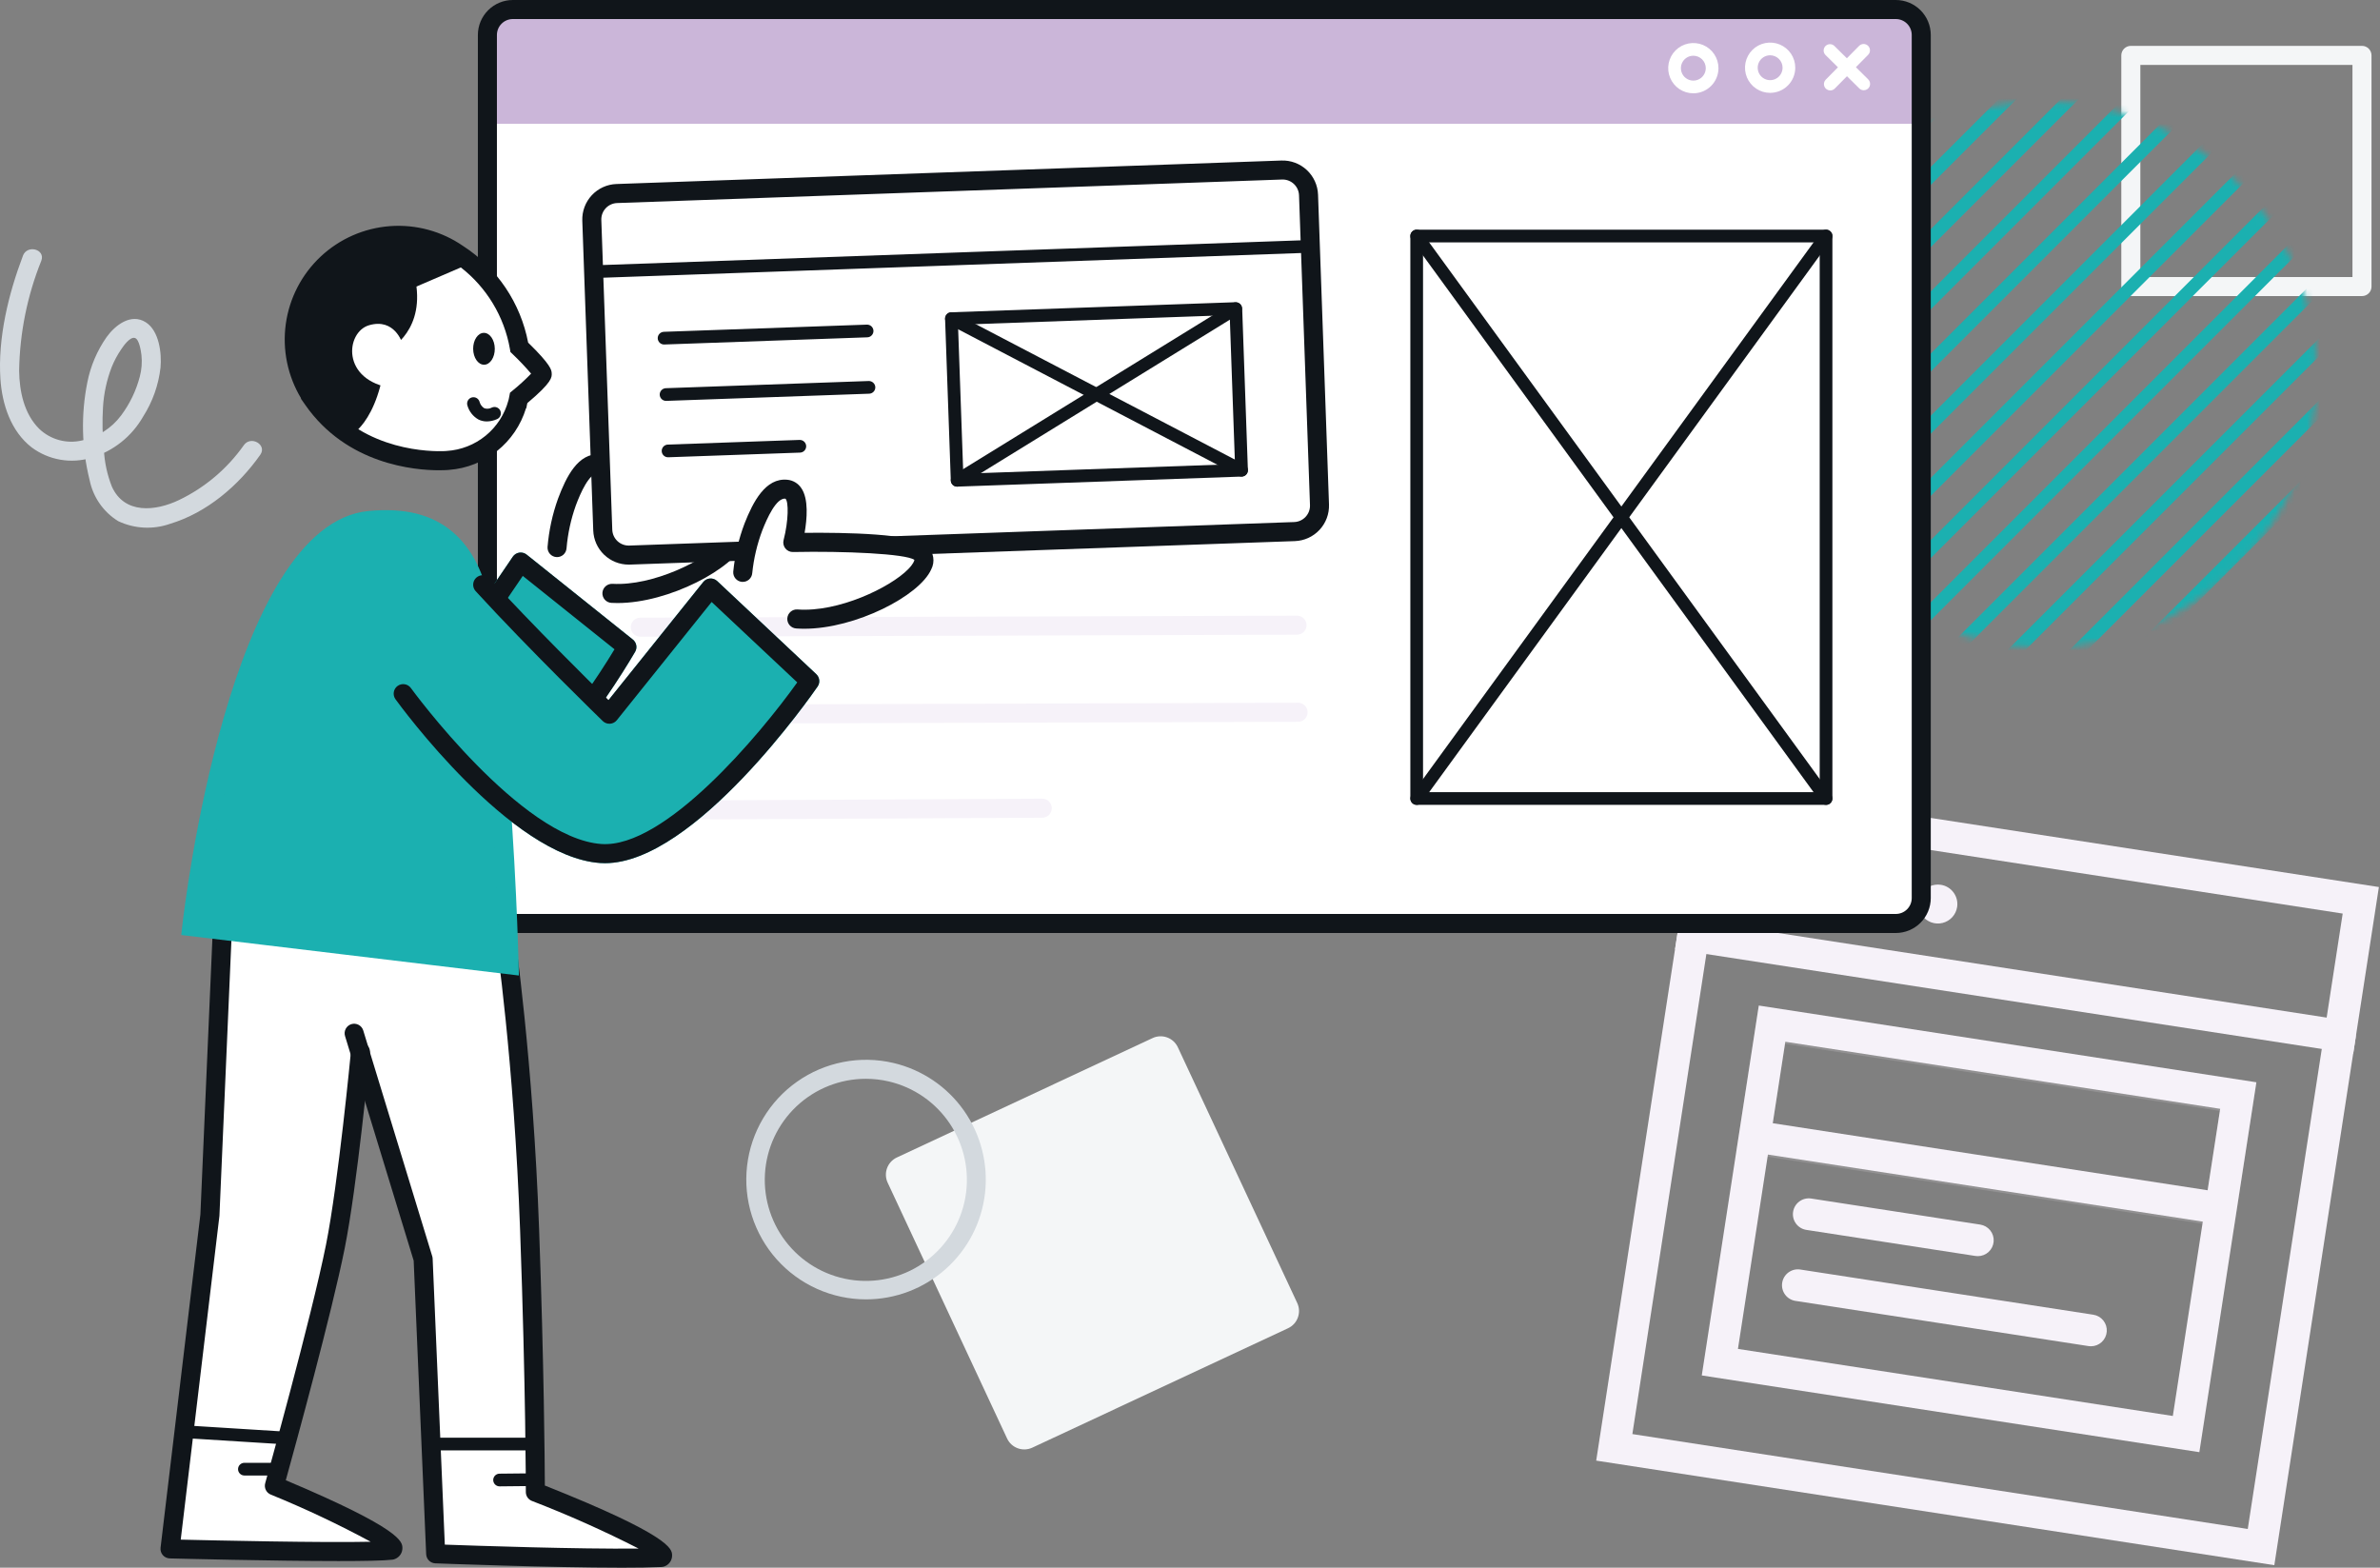 <?xml version="1.0" encoding="UTF-8"?><svg width="375" height="247" viewBox="0 0 375 247" fill="none" xmlns="http://www.w3.org/2000/svg">
<rect x="0" y="0" width="375" height="247" fill="#808080" stroke="none"/>
<path d="M372.162 46.65H335.739C335.341 46.65 334.96 46.492 334.679 46.211C334.397 45.929 334.239 45.548 334.239 45.15V8.727C334.239 8.329 334.397 7.948 334.679 7.666C334.96 7.385 335.341 7.227 335.739 7.227H372.162C372.56 7.227 372.942 7.385 373.223 7.666C373.504 7.948 373.662 8.329 373.662 8.727V45.15C373.662 45.548 373.504 45.929 373.223 46.211C372.942 46.492 372.56 46.65 372.162 46.65ZM337.239 43.65H370.662V10.227H337.239V43.65Z" fill="#F4F6F7"/>
<mask id="mask0" mask-type="alpha" maskUnits="userSpaceOnUse" x="279" y="16" width="87" height="86">
<circle cx="322" cy="59" r="43" fill="#C4C4C4"/>
</mask>
<g mask="url(#mask0)">
<path d="M161.811 102.543C161.614 102.543 161.42 102.484 161.256 102.374C161.091 102.265 160.963 102.108 160.888 101.926C160.812 101.743 160.792 101.542 160.831 101.348C160.869 101.154 160.964 100.976 161.104 100.836L303.177 -41.238C303.365 -41.425 303.619 -41.531 303.884 -41.531C304.149 -41.531 304.404 -41.425 304.591 -41.238C304.779 -41.05 304.884 -40.796 304.884 -40.531C304.884 -40.266 304.779 -40.011 304.591 -39.824L162.518 102.25C162.331 102.438 162.077 102.543 161.811 102.543Z" fill="#1BB0B0"/>
<path d="M161.811 92.745C161.614 92.745 161.42 92.686 161.256 92.576C161.091 92.466 160.963 92.31 160.888 92.128C160.812 91.945 160.792 91.744 160.831 91.55C160.869 91.356 160.964 91.178 161.104 91.038L293.379 -41.238C293.567 -41.425 293.821 -41.531 294.086 -41.531C294.352 -41.531 294.606 -41.425 294.793 -41.238C294.981 -41.05 295.086 -40.796 295.086 -40.531C295.086 -40.266 294.981 -40.011 294.793 -39.824L162.518 92.452C162.331 92.64 162.077 92.745 161.811 92.745Z" fill="#1BB0B0"/>
<path d="M161.811 82.947C161.614 82.947 161.42 82.888 161.256 82.778C161.091 82.668 160.963 82.512 160.888 82.33C160.812 82.147 160.792 81.946 160.831 81.752C160.869 81.558 160.964 81.38 161.104 81.24L283.581 -41.238C283.769 -41.425 284.023 -41.531 284.288 -41.531C284.553 -41.531 284.808 -41.425 284.995 -41.238C285.183 -41.05 285.288 -40.796 285.288 -40.531C285.288 -40.266 285.183 -40.011 284.995 -39.824L162.518 82.654C162.331 82.842 162.077 82.947 161.811 82.947Z" fill="#1BB0B0"/>
<path d="M161.811 141.735C161.614 141.735 161.42 141.676 161.256 141.566C161.091 141.457 160.963 141.3 160.888 141.118C160.812 140.935 160.792 140.734 160.831 140.54C160.869 140.346 160.964 140.168 161.104 140.028L342.37 -41.238C342.558 -41.425 342.812 -41.531 343.077 -41.531C343.342 -41.531 343.597 -41.425 343.784 -41.238C343.972 -41.05 344.077 -40.796 344.077 -40.531C344.077 -40.266 343.972 -40.011 343.784 -39.824L162.518 141.442C162.331 141.63 162.077 141.735 161.811 141.735Z" fill="#1BB0B0"/>
<path d="M161.811 131.938C161.613 131.938 161.42 131.88 161.255 131.77C161.091 131.66 160.962 131.503 160.887 131.32C160.811 131.138 160.791 130.936 160.83 130.742C160.869 130.548 160.964 130.37 161.104 130.23L332.572 -41.238C332.76 -41.425 333.014 -41.531 333.279 -41.531C333.545 -41.531 333.799 -41.425 333.986 -41.238C334.174 -41.05 334.279 -40.796 334.279 -40.531C334.279 -40.266 334.174 -40.011 333.986 -39.824L162.518 131.645C162.331 131.833 162.077 131.938 161.811 131.938Z" fill="#1BB0B0"/>
<path d="M161.811 122.139C161.614 122.139 161.42 122.08 161.256 121.97C161.091 121.861 160.963 121.704 160.888 121.522C160.812 121.339 160.792 121.138 160.831 120.944C160.869 120.75 160.964 120.572 161.104 120.432L322.774 -41.238C322.962 -41.425 323.216 -41.531 323.481 -41.531C323.746 -41.531 324.001 -41.425 324.188 -41.238C324.376 -41.05 324.481 -40.796 324.481 -40.531C324.481 -40.266 324.376 -40.011 324.188 -39.824L162.518 121.846C162.331 122.034 162.077 122.139 161.811 122.139Z" fill="#1BB0B0"/>
<path d="M161.811 171.13C161.614 171.13 161.42 171.071 161.256 170.961C161.091 170.852 160.963 170.695 160.888 170.513C160.812 170.33 160.792 170.129 160.831 169.935C160.869 169.741 160.964 169.563 161.104 169.423L371.765 -41.238C371.953 -41.425 372.207 -41.531 372.472 -41.531C372.738 -41.531 372.992 -41.425 373.179 -41.238C373.367 -41.05 373.472 -40.796 373.472 -40.531C373.472 -40.266 373.367 -40.011 373.179 -39.824L162.518 170.837C162.331 171.025 162.077 171.13 161.811 171.13Z" fill="#1BB0B0"/>
<path d="M161.811 161.332C161.614 161.332 161.42 161.273 161.256 161.163C161.091 161.054 160.963 160.897 160.888 160.715C160.812 160.532 160.792 160.331 160.831 160.137C160.869 159.943 160.964 159.765 161.104 159.625L361.967 -41.238C362.155 -41.425 362.409 -41.531 362.674 -41.531C362.94 -41.531 363.194 -41.425 363.381 -41.238C363.569 -41.05 363.674 -40.796 363.674 -40.531C363.674 -40.266 363.569 -40.011 363.381 -39.824L162.518 161.039C162.331 161.227 162.077 161.332 161.811 161.332Z" fill="#1BB0B0"/>
<path d="M161.811 112.341C161.614 112.341 161.42 112.282 161.256 112.172C161.091 112.063 160.963 111.906 160.888 111.724C160.812 111.541 160.792 111.34 160.831 111.146C160.869 110.952 160.964 110.774 161.104 110.634L312.976 -41.238C313.164 -41.425 313.418 -41.531 313.683 -41.531C313.948 -41.531 314.203 -41.425 314.39 -41.238C314.578 -41.05 314.683 -40.796 314.683 -40.531C314.683 -40.266 314.578 -40.011 314.39 -39.824L162.518 112.048C162.331 112.236 162.077 112.341 161.811 112.341Z" fill="#1BB0B0"/>
<path d="M161.811 210.323C161.614 210.323 161.42 210.264 161.256 210.154C161.091 210.045 160.963 209.888 160.888 209.706C160.812 209.523 160.792 209.322 160.831 209.128C160.869 208.934 160.964 208.756 161.104 208.616L410.957 -41.238C411.145 -41.425 411.399 -41.531 411.664 -41.531C411.93 -41.531 412.184 -41.425 412.371 -41.238C412.559 -41.05 412.664 -40.796 412.664 -40.531C412.664 -40.266 412.559 -40.011 412.371 -39.824L162.518 210.03C162.331 210.218 162.077 210.323 161.811 210.323Z" fill="#1BB0B0"/>
<path d="M161.811 200.525C161.614 200.525 161.42 200.466 161.256 200.356C161.091 200.247 160.963 200.09 160.888 199.908C160.812 199.725 160.792 199.524 160.831 199.33C160.869 199.136 160.964 198.958 161.104 198.818L401.159 -41.238C401.347 -41.425 401.601 -41.531 401.866 -41.531C402.131 -41.531 402.386 -41.425 402.573 -41.238C402.761 -41.05 402.866 -40.796 402.866 -40.531C402.866 -40.266 402.761 -40.011 402.573 -39.824L162.518 200.232C162.331 200.42 162.077 200.525 161.811 200.525Z" fill="#1BB0B0"/>
<path d="M161.811 190.727C161.614 190.727 161.42 190.668 161.256 190.558C161.091 190.449 160.963 190.292 160.888 190.11C160.812 189.927 160.792 189.726 160.831 189.532C160.869 189.338 160.964 189.16 161.104 189.02L391.362 -41.238C391.55 -41.425 391.804 -41.531 392.069 -41.531C392.334 -41.531 392.589 -41.425 392.776 -41.238C392.964 -41.05 393.069 -40.796 393.069 -40.531C393.069 -40.266 392.964 -40.011 392.776 -39.824L162.518 190.434C162.331 190.622 162.077 190.727 161.811 190.727Z" fill="#1BB0B0"/>
<path d="M161.811 239.718C161.614 239.718 161.42 239.659 161.256 239.549C161.091 239.44 160.963 239.283 160.888 239.101C160.812 238.918 160.792 238.717 160.831 238.523C160.869 238.329 160.964 238.151 161.104 238.011L440.352 -41.238C440.54 -41.425 440.794 -41.531 441.059 -41.531C441.324 -41.531 441.579 -41.425 441.766 -41.238C441.954 -41.05 442.059 -40.796 442.059 -40.531C442.059 -40.266 441.954 -40.011 441.766 -39.824L162.518 239.425C162.331 239.613 162.077 239.718 161.811 239.718Z" fill="#1BB0B0"/>
<path d="M161.811 229.919C161.614 229.919 161.42 229.86 161.256 229.75C161.091 229.641 160.963 229.484 160.888 229.302C160.812 229.119 160.792 228.918 160.831 228.724C160.869 228.53 160.964 228.352 161.104 228.212L430.554 -41.238C430.742 -41.425 430.996 -41.531 431.261 -41.531C431.526 -41.531 431.781 -41.425 431.968 -41.238C432.156 -41.05 432.261 -40.796 432.261 -40.531C432.261 -40.266 432.156 -40.011 431.968 -39.824L162.518 229.626C162.331 229.814 162.077 229.919 161.811 229.919Z" fill="#1BB0B0"/>
<path d="M161.811 180.928C161.614 180.928 161.42 180.869 161.256 180.759C161.091 180.65 160.963 180.493 160.888 180.311C160.812 180.128 160.792 179.927 160.831 179.733C160.869 179.539 160.964 179.361 161.104 179.221L381.563 -41.238C381.751 -41.425 382.005 -41.531 382.27 -41.531C382.535 -41.531 382.79 -41.425 382.977 -41.238C383.165 -41.05 383.27 -40.796 383.27 -40.531C383.27 -40.266 383.165 -40.011 382.977 -39.824L162.518 180.635C162.331 180.823 162.077 180.928 161.811 180.928Z" fill="#1BB0B0"/>
<path d="M161.811 220.121C161.614 220.121 161.42 220.062 161.256 219.952C161.091 219.843 160.963 219.686 160.888 219.504C160.812 219.321 160.792 219.12 160.831 218.926C160.869 218.732 160.964 218.554 161.104 218.414L420.756 -41.238C420.944 -41.425 421.198 -41.531 421.463 -41.531C421.728 -41.531 421.983 -41.425 422.17 -41.238C422.358 -41.05 422.463 -40.796 422.463 -40.531C422.463 -40.266 422.358 -40.011 422.17 -39.824L162.518 219.828C162.331 220.016 162.077 220.121 161.811 220.121Z" fill="#1BB0B0"/>
<path d="M161.811 151.534C161.614 151.534 161.42 151.475 161.256 151.365C161.091 151.256 160.963 151.099 160.888 150.917C160.812 150.734 160.792 150.533 160.831 150.339C160.869 150.145 160.964 149.967 161.104 149.827L352.168 -41.238C352.356 -41.425 352.61 -41.531 352.875 -41.531C353.14 -41.531 353.395 -41.425 353.582 -41.238C353.77 -41.05 353.875 -40.796 353.875 -40.531C353.875 -40.266 353.77 -40.011 353.582 -39.824L162.518 151.241C162.331 151.429 162.077 151.534 161.811 151.534Z" fill="#1BB0B0"/>
<path d="M308.783 239.718C308.586 239.718 308.392 239.659 308.228 239.549C308.064 239.44 307.935 239.283 307.86 239.101C307.784 238.918 307.764 238.717 307.803 238.523C307.841 238.329 307.937 238.151 308.076 238.011L450.151 95.937C450.34 95.755 450.593 95.654 450.855 95.656C451.117 95.659 451.368 95.764 451.553 95.949C451.739 96.135 451.844 96.385 451.846 96.648C451.848 96.91 451.748 97.162 451.565 97.351L309.49 239.425C309.303 239.613 309.049 239.718 308.783 239.718Z" fill="#1BB0B0"/>
<path d="M269.591 239.718C269.394 239.718 269.2 239.659 269.036 239.549C268.871 239.44 268.743 239.283 268.668 239.101C268.592 238.918 268.572 238.717 268.611 238.523C268.649 238.329 268.745 238.151 268.884 238.011L450.151 56.744C450.34 56.562 450.592 56.461 450.855 56.463C451.117 56.466 451.368 56.571 451.553 56.756C451.739 56.942 451.844 57.192 451.846 57.455C451.848 57.717 451.748 57.969 451.565 58.158L270.298 239.425C270.111 239.613 269.857 239.718 269.591 239.718Z" fill="#1BB0B0"/>
<path d="M279.389 239.718C279.192 239.718 278.998 239.659 278.834 239.549C278.67 239.44 278.541 239.283 278.466 239.101C278.39 238.918 278.37 238.717 278.409 238.523C278.447 238.329 278.543 238.151 278.682 238.011L450.151 66.542C450.34 66.36 450.593 66.259 450.855 66.261C451.117 66.264 451.368 66.369 451.553 66.554C451.739 66.74 451.844 66.99 451.846 67.253C451.848 67.515 451.748 67.767 451.565 67.956L280.096 239.425C279.909 239.613 279.655 239.718 279.389 239.718Z" fill="#1BB0B0"/>
<path d="M289.187 239.718C288.99 239.718 288.796 239.659 288.632 239.549C288.467 239.44 288.339 239.283 288.264 239.101C288.188 238.918 288.168 238.717 288.207 238.523C288.245 238.329 288.34 238.151 288.48 238.011L450.151 76.34C450.34 76.158 450.592 76.057 450.855 76.059C451.117 76.062 451.368 76.167 451.553 76.352C451.739 76.538 451.844 76.788 451.846 77.051C451.848 77.313 451.748 77.565 451.565 77.754L289.894 239.425C289.707 239.613 289.452 239.718 289.187 239.718Z" fill="#1BB0B0"/>
<path d="M240.197 239.718C240 239.718 239.806 239.66 239.642 239.55C239.477 239.44 239.349 239.284 239.273 239.101C239.197 238.918 239.177 238.717 239.216 238.523C239.254 238.329 239.349 238.151 239.489 238.011L450.151 27.35C450.34 27.168 450.593 27.067 450.855 27.069C451.117 27.072 451.368 27.177 451.553 27.362C451.739 27.548 451.844 27.798 451.846 28.061C451.848 28.323 451.748 28.575 451.565 28.764L240.904 239.425C240.717 239.613 240.463 239.718 240.197 239.718Z" fill="#1BB0B0"/>
<path d="M249.994 239.718C249.797 239.718 249.603 239.659 249.439 239.549C249.275 239.44 249.146 239.283 249.071 239.101C248.995 238.918 248.975 238.717 249.014 238.523C249.052 238.329 249.148 238.151 249.287 238.011L450.151 37.147C450.339 36.959 450.594 36.854 450.859 36.854C451.124 36.854 451.378 36.96 451.566 37.148C451.753 37.335 451.859 37.59 451.859 37.855C451.859 38.12 451.753 38.374 451.565 38.562L250.701 239.425C250.514 239.613 250.26 239.718 249.994 239.718Z" fill="#1BB0B0"/>
<path d="M298.986 239.718C298.788 239.718 298.595 239.659 298.431 239.549C298.266 239.44 298.138 239.283 298.063 239.101C297.987 238.918 297.967 238.717 298.006 238.523C298.044 238.329 298.14 238.151 298.279 238.011L450.151 86.139C450.34 85.957 450.592 85.856 450.855 85.858C451.117 85.861 451.368 85.966 451.553 86.151C451.739 86.337 451.844 86.587 451.846 86.85C451.848 87.112 451.748 87.364 451.565 87.553L299.693 239.425C299.506 239.613 299.251 239.718 298.986 239.718Z" fill="#1BB0B0"/>
<path d="M201.003 239.718C200.805 239.718 200.612 239.659 200.448 239.549C200.283 239.44 200.155 239.283 200.08 239.101C200.004 238.918 199.984 238.717 200.023 238.523C200.061 238.329 200.156 238.151 200.296 238.011L450.151 -11.843C450.339 -12.03 450.593 -12.136 450.858 -12.136C451.123 -12.136 451.378 -12.03 451.565 -11.843C451.753 -11.655 451.858 -11.401 451.858 -11.136C451.858 -10.871 451.753 -10.617 451.565 -10.429L201.71 239.425C201.523 239.613 201.268 239.718 201.003 239.718Z" fill="#1BB0B0"/>
<path d="M210.802 239.718C210.605 239.718 210.411 239.659 210.247 239.549C210.082 239.44 209.954 239.283 209.879 239.101C209.803 238.918 209.783 238.717 209.822 238.523C209.86 238.329 209.955 238.151 210.095 238.011L450.151 -2.045C450.339 -2.232 450.593 -2.338 450.858 -2.338C451.123 -2.338 451.378 -2.232 451.565 -2.045C451.753 -1.857 451.858 -1.603 451.858 -1.338C451.858 -1.073 451.753 -0.819 451.565 -0.631L211.509 239.425C211.322 239.613 211.067 239.718 210.802 239.718Z" fill="#1BB0B0"/>
<path d="M220.6 239.718C220.403 239.718 220.209 239.659 220.045 239.549C219.881 239.44 219.752 239.283 219.677 239.101C219.601 238.918 219.581 238.717 219.62 238.523C219.658 238.329 219.754 238.151 219.893 238.011L450.151 7.753C450.34 7.571 450.593 7.47 450.855 7.472C451.117 7.475 451.368 7.58 451.553 7.765C451.739 7.951 451.844 8.201 451.846 8.464C451.848 8.726 451.748 8.978 451.565 9.167L221.307 239.425C221.12 239.613 220.866 239.718 220.6 239.718Z" fill="#1BB0B0"/>
<path d="M171.609 239.718C171.412 239.718 171.218 239.659 171.054 239.549C170.89 239.44 170.761 239.283 170.686 239.101C170.61 238.918 170.59 238.717 170.629 238.523C170.667 238.329 170.763 238.151 170.902 238.011L450.151 -41.238C450.339 -41.425 450.593 -41.531 450.858 -41.531C451.124 -41.531 451.378 -41.425 451.565 -41.238C451.753 -41.05 451.858 -40.796 451.858 -40.531C451.858 -40.266 451.753 -40.011 451.565 -39.824L172.318 239.425C172.225 239.518 172.115 239.592 171.993 239.642C171.871 239.692 171.741 239.718 171.609 239.718Z" fill="#1BB0B0"/>
<path d="M181.407 239.718C181.21 239.718 181.016 239.659 180.852 239.549C180.687 239.44 180.559 239.283 180.484 239.101C180.408 238.918 180.388 238.717 180.427 238.523C180.465 238.329 180.56 238.151 180.7 238.011L450.151 -31.439C450.339 -31.627 450.593 -31.732 450.858 -31.732C451.123 -31.732 451.378 -31.627 451.565 -31.439C451.753 -31.252 451.858 -30.997 451.858 -30.732C451.858 -30.467 451.753 -30.212 451.565 -30.025L182.118 239.425C182.025 239.518 181.914 239.592 181.792 239.643C181.67 239.693 181.539 239.719 181.407 239.718Z" fill="#1BB0B0"/>
<path d="M230.398 239.718C230.201 239.718 230.007 239.659 229.843 239.549C229.679 239.44 229.55 239.283 229.475 239.101C229.399 238.918 229.379 238.717 229.418 238.523C229.456 238.329 229.552 238.151 229.691 238.011L450.151 17.551C450.34 17.369 450.593 17.268 450.855 17.27C451.117 17.273 451.368 17.378 451.553 17.563C451.739 17.749 451.844 17.999 451.846 18.262C451.848 18.524 451.748 18.776 451.565 18.965L231.105 239.425C230.918 239.613 230.664 239.718 230.398 239.718Z" fill="#1BB0B0"/>
<path d="M191.205 239.718C191.008 239.718 190.814 239.659 190.65 239.549C190.485 239.44 190.357 239.283 190.282 239.101C190.206 238.918 190.186 238.717 190.225 238.523C190.263 238.329 190.359 238.151 190.498 238.011L450.151 -21.642C450.339 -21.829 450.593 -21.935 450.858 -21.935C451.124 -21.935 451.378 -21.829 451.565 -21.642C451.753 -21.454 451.858 -21.2 451.858 -20.935C451.858 -20.67 451.753 -20.416 451.565 -20.228L191.912 239.425C191.725 239.613 191.471 239.718 191.205 239.718Z" fill="#1BB0B0"/>
<path d="M259.792 239.718C259.595 239.718 259.401 239.659 259.237 239.549C259.072 239.44 258.944 239.283 258.869 239.101C258.793 238.918 258.773 238.717 258.812 238.523C258.85 238.329 258.945 238.151 259.085 238.011L450.151 46.946C450.34 46.764 450.592 46.663 450.855 46.665C451.117 46.668 451.368 46.773 451.553 46.958C451.739 47.144 451.844 47.394 451.846 47.657C451.848 47.919 451.748 48.171 451.565 48.36L260.499 239.425C260.312 239.613 260.057 239.718 259.792 239.718Z" fill="#1BB0B0"/>
</g>
<path d="M162.654 228.088L202.952 209.273C204.449 208.574 205.095 206.795 204.397 205.299L185.582 165C184.883 163.504 183.104 162.857 181.608 163.556L141.309 182.371C139.813 183.07 139.166 184.849 139.865 186.345L158.68 226.644C159.378 228.14 161.157 228.786 162.654 228.088Z" fill="#F4F6F7"/>
<path d="M136.456 204.725C133.797 204.724 131.167 204.162 128.74 203.074C126.314 201.986 124.144 200.398 122.374 198.413C120.604 196.428 119.273 194.091 118.469 191.556C117.666 189.021 117.407 186.344 117.71 183.702C118.013 181.06 118.871 178.511 120.227 176.224C121.584 173.937 123.409 171.962 125.583 170.429C127.756 168.896 130.229 167.84 132.839 167.33C135.449 166.819 138.138 166.867 140.728 167.468C145.24 168.518 149.209 171.19 151.878 174.977C154.547 178.763 155.73 183.399 155.202 188.001C154.675 192.603 152.473 196.851 149.016 199.935C145.559 203.019 141.089 204.724 136.456 204.725ZM136.425 169.972C132.36 169.972 128.449 171.526 125.493 174.316C122.537 177.107 120.761 180.922 120.527 184.98C120.294 189.038 121.621 193.032 124.237 196.143C126.854 199.255 130.561 201.247 134.599 201.713C138.637 202.179 142.7 201.083 145.956 198.649C149.212 196.216 151.414 192.629 152.111 188.624C152.808 184.619 151.947 180.5 149.704 177.11C147.461 173.719 144.007 171.315 140.048 170.39C138.861 170.113 137.645 169.973 136.425 169.972Z" fill="#D3D9DE"/>
<path d="M3.618 40.285C1.336 46.309 -0.359 53.238 0.065 59.7C0.329 63.708 1.712 67.946 4.99 70.492C6.327 71.485 7.878 72.149 9.519 72.43C11.16 72.712 12.844 72.603 14.435 72.113C17.878 71.068 20.789 68.741 22.566 65.613C24.047 63.289 24.979 60.659 25.29 57.921C25.497 55.66 25.085 52.112 22.957 50.77C20.631 49.304 18.15 51.238 16.807 53.094C15.307 55.235 14.27 57.666 13.764 60.231C12.738 65.324 12.859 70.582 14.117 75.623C14.383 76.955 14.919 78.217 15.693 79.333C16.467 80.448 17.463 81.393 18.617 82.107C21.186 83.322 24.132 83.473 26.811 82.526C32.59 80.783 37.584 76.517 41.011 71.654C42.126 70.073 39.526 68.572 38.421 70.14C35.808 73.847 32.29 76.823 28.201 78.786C24.501 80.553 19.616 81.057 17.632 76.68C16.892 74.806 16.464 72.823 16.366 70.811C16.138 68.606 16.092 66.387 16.228 64.175C16.354 62.006 16.816 59.87 17.596 57.843C17.986 56.878 18.476 55.957 19.058 55.094C19.402 54.58 20.477 52.986 21.277 53.258C21.953 53.487 22.213 55.351 22.287 55.942C22.407 57.072 22.322 58.214 22.035 59.313C21.457 61.543 20.448 63.638 19.066 65.48C17.565 67.481 15.389 68.871 12.942 69.392C11.753 69.677 10.512 69.659 9.332 69.341C8.151 69.023 7.069 68.415 6.184 67.571C3.793 65.211 3.055 61.65 3.015 58.409C3.107 52.467 4.292 46.593 6.509 41.08C7.194 39.273 4.295 38.492 3.616 40.28L3.618 40.285Z" fill="#D3D9DE"/>
<path d="M358.349 246.606L251.502 230.131L264.302 147.086C264.348 146.758 264.458 146.442 264.627 146.156C264.796 145.871 265.019 145.622 265.285 145.424C265.551 145.226 265.854 145.083 266.176 145.003C266.497 144.923 266.832 144.908 267.16 144.958C267.487 145.009 267.802 145.124 268.084 145.297C268.367 145.47 268.612 145.698 268.806 145.967C269 146.236 269.139 146.541 269.214 146.864C269.289 147.187 269.299 147.521 269.243 147.848L257.2 225.948L354.164 240.9L366.208 162.8C366.309 162.145 366.666 161.556 367.201 161.164C367.736 160.772 368.405 160.609 369.06 160.71C369.716 160.811 370.304 161.168 370.696 161.703C371.088 162.238 371.251 162.907 371.15 163.562L358.349 246.606Z" fill="#F6F2F9"/>
<path fill-rule="evenodd" clip-rule="evenodd" d="M282.862 138.972C282.77 139.572 282.502 140.131 282.092 140.579C281.681 141.026 281.148 141.342 280.558 141.486C279.969 141.631 279.349 141.597 278.779 141.389C278.209 141.181 277.713 140.809 277.354 140.32C276.995 139.83 276.789 139.245 276.763 138.639C276.736 138.032 276.89 137.432 277.205 136.913C277.52 136.394 277.982 135.98 278.532 135.724C279.082 135.467 279.696 135.38 280.296 135.472C281.1 135.596 281.823 136.034 282.304 136.691C282.785 137.347 282.986 138.168 282.862 138.972Z" fill="#F6F2F9"/>
<path fill-rule="evenodd" clip-rule="evenodd" d="M295.564 140.931C295.472 141.531 295.204 142.09 294.794 142.538C294.384 142.985 293.85 143.301 293.26 143.445C292.671 143.59 292.052 143.556 291.481 143.348C290.911 143.14 290.415 142.768 290.056 142.279C289.697 141.789 289.491 141.204 289.465 140.598C289.438 139.991 289.592 139.391 289.907 138.872C290.222 138.353 290.684 137.939 291.234 137.683C291.784 137.426 292.398 137.339 292.998 137.431C293.803 137.555 294.525 137.993 295.006 138.65C295.487 139.306 295.688 140.127 295.564 140.931Z" fill="#F6F2F9"/>
<path fill-rule="evenodd" clip-rule="evenodd" d="M308.371 142.906C308.279 143.506 308.011 144.065 307.6 144.513C307.19 144.96 306.657 145.276 306.067 145.42C305.477 145.564 304.858 145.531 304.288 145.323C303.717 145.115 303.221 144.743 302.862 144.253C302.504 143.764 302.298 143.178 302.272 142.572C302.245 141.966 302.4 141.365 302.715 140.846C303.03 140.327 303.492 139.913 304.042 139.657C304.592 139.401 305.206 139.313 305.806 139.406C306.61 139.53 307.332 139.969 307.813 140.625C308.294 141.281 308.495 142.102 308.371 142.906Z" fill="#F6F2F9"/>
<path d="M370.774 166.033L263.926 149.557L267.978 123.284L374.824 139.759L370.774 166.033ZM269.629 145.377L366.594 160.329L369.121 143.939L272.157 128.987L269.629 145.377Z" fill="#F6F2F9"/>
<path opacity="0.15" d="M351.968 193.578L273.568 181.488L277.068 158.769L355.468 170.859L351.968 193.578ZM279.268 177.308L347.789 187.875L349.769 175.039L281.247 164.472L279.268 177.308Z" fill="#F6F2F9"/>
<path d="M346.536 228.8L268.136 216.71L277.122 158.43L355.522 170.52L346.536 228.8ZM273.836 212.531L342.357 223.097L347.078 192.477L278.558 181.911L273.836 212.531ZM279.32 176.969L347.84 187.535L349.82 174.7L281.299 164.134L279.32 176.969Z" fill="#F6F2F9"/>
<path d="M329.455 212.115C329.327 212.115 329.199 212.105 329.072 212.085L282.854 204.958C282.208 204.847 281.631 204.487 281.248 203.955C280.865 203.423 280.706 202.761 280.806 202.114C280.906 201.466 281.256 200.883 281.782 200.491C282.307 200.098 282.966 199.928 283.615 200.017L329.833 207.144C330.456 207.24 331.019 207.567 331.411 208.06C331.803 208.553 331.994 209.176 331.946 209.805C331.898 210.433 331.615 211.02 331.154 211.448C330.692 211.876 330.085 212.115 329.455 212.115ZM311.629 197.915C311.501 197.915 311.372 197.905 311.245 197.885L284.578 193.773C283.931 193.663 283.353 193.303 282.969 192.771C282.585 192.238 282.426 191.576 282.526 190.927C282.626 190.279 282.977 189.695 283.504 189.303C284.03 188.911 284.69 188.742 285.34 188.832L312.007 192.943C312.631 193.037 313.196 193.364 313.59 193.858C313.983 194.351 314.175 194.975 314.127 195.605C314.079 196.234 313.795 196.822 313.332 197.25C312.868 197.679 312.26 197.916 311.629 197.915Z" fill="#F6F2F9"/>
<path d="M298.713 1.5H80.801C78.59 1.5 76.796 3.293 76.796 5.505V141.495C76.796 143.707 78.59 145.5 80.801 145.5H298.713C300.925 145.5 302.718 143.707 302.718 141.495V5.505C302.718 3.293 300.925 1.5 298.713 1.5Z" fill="white"/>
<path d="M79.672 1.5H298.787C299.303 1.5 299.815 1.602 300.292 1.799C300.769 1.997 301.202 2.286 301.567 2.651C301.932 3.016 302.221 3.45 302.419 3.927C302.617 4.404 302.718 4.915 302.718 5.431V19.5H76.718V4.454C76.718 3.671 77.029 2.919 77.584 2.365C78.138 1.811 78.889 1.5 79.672 1.5V1.5Z" fill="#CBB6D9"/>
<path d="M288.377 14.25C288.181 14.249 287.988 14.191 287.825 14.082C287.661 13.972 287.534 13.817 287.458 13.636C287.382 13.454 287.361 13.255 287.398 13.062C287.435 12.868 287.529 12.69 287.666 12.55L292.916 7.24C293.008 7.144 293.118 7.067 293.24 7.014C293.361 6.961 293.492 6.933 293.625 6.931C293.758 6.93 293.889 6.954 294.012 7.004C294.136 7.053 294.248 7.127 294.342 7.22C294.436 7.314 294.511 7.425 294.562 7.547C294.613 7.67 294.639 7.801 294.639 7.934C294.638 8.067 294.612 8.198 294.56 8.32C294.509 8.442 294.433 8.553 294.338 8.646L289.088 13.956C288.995 14.05 288.884 14.124 288.762 14.174C288.64 14.225 288.509 14.25 288.377 14.25Z" fill="white"/>
<path d="M293.657 14.22C293.395 14.219 293.144 14.115 292.957 13.931L287.647 8.681C287.551 8.589 287.475 8.479 287.422 8.358C287.369 8.236 287.34 8.105 287.338 7.972C287.337 7.84 287.361 7.708 287.411 7.585C287.46 7.462 287.534 7.35 287.627 7.255C287.721 7.161 287.832 7.086 287.954 7.035C288.077 6.984 288.208 6.958 288.341 6.958C288.474 6.959 288.605 6.986 288.727 7.037C288.85 7.089 288.96 7.164 289.053 7.259L294.364 12.509C294.505 12.648 294.601 12.826 294.641 13.02C294.68 13.214 294.661 13.415 294.587 13.599C294.512 13.782 294.384 13.939 294.22 14.049C294.055 14.16 293.862 14.219 293.664 14.22H293.657Z" fill="white"/>
<path d="M278.907 14.63C278.124 14.63 277.358 14.398 276.707 13.963C276.056 13.527 275.548 12.909 275.249 12.185C274.949 11.462 274.871 10.666 275.023 9.897C275.176 9.129 275.553 8.424 276.107 7.87C276.661 7.316 277.367 6.939 278.135 6.786C278.903 6.633 279.699 6.712 280.423 7.011C281.146 7.311 281.765 7.819 282.2 8.47C282.635 9.121 282.867 9.887 282.867 10.67C282.866 11.72 282.448 12.726 281.706 13.469C280.964 14.211 279.957 14.629 278.907 14.63ZM278.907 8.71C278.52 8.71 278.141 8.825 277.818 9.04C277.496 9.256 277.245 9.562 277.096 9.92C276.948 10.278 276.909 10.672 276.985 11.052C277.061 11.433 277.247 11.782 277.521 12.056C277.796 12.33 278.145 12.517 278.525 12.592C278.905 12.668 279.299 12.629 279.657 12.481C280.016 12.332 280.322 12.081 280.537 11.759C280.752 11.437 280.867 11.058 280.867 10.67C280.867 10.15 280.66 9.652 280.293 9.285C279.925 8.917 279.427 8.711 278.907 8.71Z" fill="white"/>
<path d="M266.807 14.7C266.024 14.7 265.258 14.468 264.607 14.033C263.956 13.598 263.448 12.979 263.149 12.255C262.849 11.532 262.77 10.736 262.923 9.967C263.076 9.199 263.453 8.494 264.007 7.94C264.561 7.386 265.266 7.009 266.035 6.856C266.803 6.703 267.599 6.782 268.323 7.081C269.046 7.381 269.665 7.889 270.1 8.54C270.535 9.191 270.767 9.957 270.767 10.74C270.766 11.79 270.349 12.797 269.606 13.539C268.864 14.281 267.857 14.699 266.807 14.7ZM266.807 8.78C266.42 8.78 266.041 8.895 265.718 9.11C265.396 9.326 265.145 9.632 264.996 9.99C264.848 10.348 264.809 10.742 264.885 11.122C264.96 11.503 265.147 11.852 265.421 12.126C265.695 12.4 266.045 12.587 266.425 12.662C266.805 12.738 267.199 12.699 267.557 12.551C267.915 12.402 268.221 12.151 268.437 11.829C268.652 11.507 268.767 11.128 268.767 10.74C268.766 10.22 268.56 9.722 268.192 9.355C267.825 8.988 267.327 8.781 266.807 8.78Z" fill="white"/>
<path d="M100.887 100.317C100.489 100.318 100.108 100.16 99.826 99.879C99.544 99.599 99.385 99.217 99.385 98.82C99.384 98.422 99.541 98.04 99.822 97.758C100.103 97.476 100.484 97.318 100.882 97.317L204.356 97H204.361C204.759 97 205.141 97.158 205.422 97.439C205.703 97.721 205.861 98.102 205.861 98.5C205.861 98.898 205.703 99.279 205.422 99.561C205.141 99.842 204.759 100 204.361 100L100.888 100.317H100.887Z" fill="#F6F2F9"/>
<path d="M101.057 114.041C100.659 114.042 100.278 113.884 99.996 113.603C99.714 113.323 99.555 112.941 99.555 112.544C99.554 112.146 99.711 111.764 99.992 111.482C100.273 111.2 100.654 111.042 101.052 111.041L204.525 110.724H204.53C204.928 110.724 205.31 110.882 205.591 111.163C205.872 111.445 206.03 111.826 206.03 112.224C206.03 112.622 205.872 113.003 205.591 113.285C205.31 113.566 204.928 113.724 204.53 113.724L101.058 114.041H101.057Z" fill="#F6F2F9"/>
<path d="M101.244 129.155C100.846 129.156 100.464 128.999 100.182 128.718C99.9 128.437 99.742 128.056 99.741 127.658C99.74 127.261 99.897 126.879 100.178 126.597C100.458 126.315 100.839 126.156 101.237 126.155L164.21 125.838H164.218C164.616 125.837 164.998 125.994 165.28 126.275C165.562 126.555 165.721 126.936 165.722 127.334C165.723 127.732 165.566 128.114 165.286 128.396C165.005 128.678 164.624 128.837 164.226 128.838L101.252 129.155H101.244Z" fill="#F6F2F9"/>
<path d="M287.718 37.187H223.218V125.813H287.718V37.187Z" fill="white"/>
<path d="M287.718 126.813H223.218C222.953 126.813 222.699 126.708 222.511 126.52C222.324 126.333 222.218 126.078 222.218 125.813V37.187C222.218 36.922 222.324 36.667 222.511 36.48C222.699 36.292 222.953 36.187 223.218 36.187H287.718C287.983 36.187 288.238 36.292 288.425 36.48C288.613 36.667 288.718 36.922 288.718 37.187V125.813C288.718 126.078 288.613 126.333 288.425 126.52C288.238 126.708 287.983 126.813 287.718 126.813ZM224.218 124.813H286.718V38.187H224.218V124.813Z" fill="#10151A"/>
<path d="M287.718 126.813C287.56 126.813 287.405 126.776 287.264 126.704C287.123 126.633 287.001 126.529 286.908 126.401L222.408 37.775C222.331 37.669 222.276 37.548 222.245 37.421C222.214 37.293 222.209 37.16 222.23 37.031C222.25 36.901 222.296 36.777 222.364 36.665C222.433 36.553 222.523 36.455 222.629 36.378C222.736 36.301 222.856 36.245 222.984 36.215C223.111 36.184 223.244 36.179 223.374 36.199C223.503 36.22 223.628 36.266 223.74 36.334C223.852 36.403 223.949 36.493 224.026 36.599L288.526 125.225C288.635 125.374 288.7 125.55 288.714 125.734C288.729 125.918 288.692 126.102 288.609 126.266C288.525 126.431 288.398 126.569 288.241 126.665C288.083 126.762 287.903 126.813 287.718 126.813Z" fill="#10151A"/>
<path d="M223.218 126.813C223.034 126.813 222.853 126.762 222.696 126.665C222.539 126.569 222.412 126.431 222.328 126.266C222.244 126.102 222.208 125.918 222.222 125.734C222.237 125.55 222.302 125.374 222.41 125.225L286.91 36.599C286.988 36.493 287.085 36.403 287.197 36.334C287.309 36.266 287.433 36.22 287.563 36.199C287.693 36.179 287.825 36.184 287.953 36.215C288.081 36.245 288.201 36.301 288.307 36.378C288.414 36.455 288.504 36.553 288.572 36.665C288.641 36.777 288.687 36.901 288.707 37.031C288.728 37.16 288.722 37.293 288.692 37.421C288.661 37.548 288.606 37.669 288.528 37.775L224.028 126.401C223.936 126.529 223.814 126.633 223.673 126.704C223.532 126.776 223.376 126.813 223.218 126.813Z" fill="#10151A"/>
<path d="M298.713 147H80.801C79.342 146.998 77.943 146.418 76.91 145.386C75.879 144.354 75.298 142.955 75.296 141.495V5.505C75.298 4.045 75.879 2.646 76.91 1.614C77.943 0.582 79.342 0.002 80.801 0H298.713C300.173 0.002 301.572 0.582 302.604 1.614C303.636 2.646 304.217 4.045 304.218 5.505V141.495C304.217 142.955 303.636 144.354 302.604 145.386C301.572 146.418 300.173 146.998 298.713 147ZM80.801 3C80.137 3.001 79.501 3.265 79.031 3.735C78.561 4.204 78.297 4.841 78.296 5.505V141.495C78.297 142.159 78.561 142.796 79.031 143.265C79.501 143.735 80.137 143.999 80.801 144H298.713C299.378 143.999 300.014 143.735 300.484 143.265C300.953 142.796 301.218 142.159 301.218 141.495V5.505C301.218 4.841 300.953 4.204 300.484 3.735C300.014 3.265 299.378 3.001 298.713 3H80.801Z" fill="#10151A"/>
<path d="M67.713 109.646L82.042 88.554L98.776 101.94C98.776 101.94 81.699 131.505 68.094 131.629" fill="#1BB0B0"/>
<path d="M68.094 133.128C67.696 133.13 67.314 132.974 67.032 132.694C66.749 132.414 66.589 132.033 66.587 131.635C66.585 131.237 66.742 130.855 67.022 130.572C67.302 130.29 67.682 130.13 68.08 130.128C78.08 130.038 91.614 110.969 96.823 102.299L82.371 90.738L68.954 110.489C68.73 110.815 68.385 111.039 67.996 111.112C67.607 111.185 67.204 111.101 66.877 110.879C66.549 110.656 66.323 110.313 66.247 109.925C66.171 109.536 66.252 109.133 66.472 108.804L80.801 87.711C80.918 87.54 81.068 87.394 81.243 87.284C81.418 87.174 81.614 87.101 81.818 87.07C82.023 87.039 82.232 87.051 82.431 87.105C82.631 87.158 82.818 87.253 82.979 87.382L99.713 100.769C99.993 100.993 100.184 101.31 100.25 101.662C100.317 102.015 100.255 102.379 100.075 102.69C99.361 103.928 82.405 132.999 68.108 133.128H68.094Z" fill="#1BB0B0"/>
<path d="M68.094 133.128C67.696 133.13 67.314 132.974 67.032 132.694C66.749 132.414 66.589 132.033 66.587 131.635C66.585 131.237 66.742 130.855 67.022 130.572C67.302 130.29 67.682 130.13 68.08 130.128C78.08 130.038 91.614 110.969 96.823 102.299L82.371 90.738L68.954 110.489C68.73 110.815 68.385 111.039 67.996 111.112C67.607 111.185 67.204 111.101 66.877 110.879C66.549 110.656 66.323 110.313 66.247 109.925C66.171 109.536 66.252 109.133 66.472 108.804L80.801 87.711C80.918 87.54 81.068 87.394 81.243 87.284C81.418 87.174 81.614 87.101 81.818 87.07C82.023 87.039 82.232 87.051 82.431 87.105C82.631 87.158 82.818 87.253 82.979 87.382L99.713 100.769C99.993 100.993 100.184 101.31 100.25 101.662C100.317 102.015 100.255 102.379 100.075 102.69C99.361 103.928 82.405 132.999 68.108 133.128H68.094Z" fill="#10151A"/>
<path d="M87.77 86.3C87.974 83.844 88.498 81.426 89.329 79.106C91.104 74.355 92.735 72.948 94.419 73.086C97.526 73.34 95.574 81.459 95.574 81.459C95.574 81.459 113.631 80.778 115.774 82.759C119.011 85.751 105.88 94.028 96.42 93.496" fill="white"/>
<path d="M97.296 95.013C96.971 95.013 96.65 95.004 96.332 94.986C96.135 94.975 95.942 94.925 95.764 94.84C95.587 94.754 95.427 94.634 95.296 94.487C95.165 94.339 95.064 94.167 94.999 93.981C94.934 93.794 94.907 93.597 94.918 93.4C94.944 93.004 95.125 92.634 95.42 92.37C95.716 92.105 96.104 91.968 96.5 91.986C102.91 92.348 111.032 88.291 113.825 85.341C114.637 84.483 114.783 83.964 114.771 83.849C113.396 82.91 103.761 82.649 95.631 82.949C95.4 82.956 95.171 82.91 94.96 82.815C94.749 82.72 94.562 82.578 94.414 82.401C94.268 82.222 94.165 82.011 94.113 81.786C94.061 81.561 94.061 81.326 94.114 81.101C94.855 78.01 94.814 74.996 94.29 74.562C92.851 74.472 91.456 77.687 90.734 79.622C89.954 81.804 89.461 84.077 89.266 86.386C89.237 86.78 89.054 87.147 88.757 87.407C88.459 87.666 88.071 87.799 87.677 87.774C87.282 87.749 86.914 87.57 86.651 87.275C86.388 86.98 86.252 86.594 86.272 86.199C86.484 83.595 87.039 81.031 87.923 78.573C89.194 75.173 91.077 71.296 94.54 71.582C94.979 71.614 95.405 71.744 95.788 71.961C96.17 72.179 96.499 72.479 96.751 72.84C97.978 74.534 97.743 77.758 97.407 79.89C103.68 79.713 114.68 79.697 116.787 81.645C117.28 82.101 117.612 82.705 117.732 83.366C117.853 84.026 117.755 84.709 117.454 85.309C115.647 89.579 105.418 95.013 97.296 95.013Z" fill="#10151A"/>
<path d="M201.956 26.787L97.18 30.492C94.928 30.572 93.168 32.461 93.247 34.712L94.973 83.524C95.053 85.775 96.942 87.536 99.194 87.456L203.97 83.752C206.222 83.672 207.982 81.782 207.903 79.531L206.177 30.72C206.097 28.468 204.208 26.708 201.956 26.787Z" fill="white"/>
<path d="M99.047 88.959C97.603 88.957 96.215 88.395 95.176 87.392C94.137 86.388 93.527 85.022 93.474 83.578L91.748 34.766C91.696 33.287 92.233 31.848 93.242 30.766C94.25 29.683 95.648 29.045 97.126 28.993L201.903 25.293C203.382 25.241 204.821 25.778 205.903 26.787C206.986 27.796 207.623 29.193 207.675 30.672L209.402 79.483C209.454 80.962 208.917 82.401 207.908 83.483C206.899 84.566 205.502 85.203 204.023 85.255L99.246 88.956C99.18 88.958 99.118 88.959 99.047 88.959ZM202.102 28.285H202.008L97.232 31.991C96.549 32.016 95.903 32.311 95.437 32.811C94.971 33.312 94.723 33.977 94.746 34.66L96.472 83.471C96.5 84.153 96.796 84.798 97.296 85.263C97.795 85.729 98.459 85.979 99.141 85.958L203.918 82.252C204.257 82.24 204.59 82.162 204.898 82.021C205.206 81.881 205.483 81.681 205.714 81.433C205.945 81.185 206.125 80.894 206.244 80.577C206.362 80.26 206.417 79.922 206.405 79.584L204.678 30.772C204.655 30.105 204.373 29.473 203.893 29.009C203.413 28.545 202.771 28.285 202.103 28.285H202.102Z" fill="#10151A"/>
<path d="M93.568 43.807C93.303 43.812 93.047 43.711 92.856 43.526C92.665 43.342 92.555 43.09 92.551 42.825C92.546 42.559 92.647 42.303 92.831 42.112C93.016 41.922 93.268 41.812 93.533 41.807L206.463 37.813C206.726 37.81 206.981 37.909 207.173 38.089C207.365 38.269 207.482 38.515 207.497 38.778C207.506 39.043 207.41 39.301 207.229 39.495C207.048 39.688 206.798 39.803 206.533 39.812L93.604 43.807H93.568Z" fill="#10151A"/>
<path d="M150.811 76.671C150.552 76.671 150.303 76.571 150.117 76.391C149.93 76.211 149.821 75.966 149.811 75.707L148.911 50.236C148.907 50.105 148.928 49.974 148.974 49.851C149.02 49.728 149.089 49.615 149.179 49.519C149.268 49.423 149.376 49.345 149.495 49.291C149.615 49.236 149.744 49.206 149.875 49.201L194.687 47.616C194.951 47.61 195.207 47.708 195.401 47.888C195.594 48.068 195.709 48.317 195.721 48.581L196.621 74.052C196.63 74.317 196.534 74.575 196.353 74.769C196.173 74.962 195.922 75.077 195.657 75.086L150.846 76.671H150.811ZM150.946 51.165L151.776 74.637L194.588 73.123L193.758 49.65L150.946 51.165Z" fill="#10151A"/>
<path d="M150.813 76.671C150.596 76.671 150.384 76.6 150.21 76.469C150.036 76.338 149.91 76.154 149.851 75.944C149.791 75.735 149.802 75.512 149.88 75.309C149.959 75.106 150.102 74.934 150.287 74.82L194.197 47.764C194.422 47.64 194.686 47.607 194.934 47.673C195.183 47.738 195.396 47.896 195.531 48.115C195.666 48.333 195.712 48.595 195.659 48.846C195.606 49.097 195.458 49.319 195.246 49.464L151.336 76.52C151.179 76.618 150.998 76.671 150.813 76.671Z" fill="#10151A"/>
<path d="M195.618 75.087C195.457 75.087 195.299 75.048 195.156 74.973L149.447 51.087C149.212 50.964 149.035 50.753 148.956 50.5C148.877 50.247 148.901 49.973 149.024 49.737C149.147 49.502 149.358 49.326 149.611 49.246C149.864 49.167 150.138 49.191 150.373 49.314L196.086 73.2C196.284 73.304 196.442 73.471 196.534 73.675C196.626 73.879 196.647 74.108 196.594 74.325C196.54 74.542 196.415 74.735 196.239 74.873C196.063 75.011 195.846 75.086 195.622 75.086L195.618 75.087Z" fill="#10151A"/>
<path d="M104.65 54.278C104.385 54.283 104.129 54.182 103.938 53.998C103.747 53.813 103.637 53.561 103.633 53.295C103.628 53.03 103.729 52.774 103.913 52.583C104.097 52.392 104.35 52.283 104.615 52.278L136.57 51.148H136.606C136.738 51.146 136.868 51.169 136.99 51.218C137.112 51.266 137.224 51.338 137.318 51.429C137.413 51.52 137.488 51.629 137.541 51.75C137.593 51.87 137.621 52 137.623 52.131C137.625 52.262 137.602 52.393 137.554 52.515C137.505 52.637 137.434 52.749 137.342 52.843C137.251 52.938 137.142 53.013 137.022 53.065C136.901 53.118 136.772 53.146 136.64 53.148L104.686 54.278H104.65Z" fill="#10151A"/>
<path d="M104.964 63.162C104.699 63.166 104.443 63.066 104.252 62.881C104.062 62.697 103.952 62.444 103.947 62.179C103.943 61.914 104.044 61.658 104.228 61.467C104.413 61.276 104.665 61.166 104.93 61.162L136.883 60.031C137.147 60.027 137.402 60.125 137.595 60.305C137.788 60.485 137.903 60.733 137.917 60.996C137.927 61.261 137.83 61.519 137.649 61.712C137.469 61.906 137.218 62.021 136.953 62.03L105 63.161L104.964 63.162Z" fill="#10151A"/>
<path d="M105.278 72.046C105.147 72.048 105.016 72.025 104.894 71.977C104.772 71.928 104.66 71.857 104.566 71.766C104.471 71.674 104.396 71.565 104.343 71.445C104.291 71.324 104.263 71.195 104.261 71.064C104.258 70.932 104.282 70.802 104.33 70.68C104.378 70.557 104.45 70.446 104.541 70.351C104.632 70.257 104.741 70.181 104.862 70.129C104.982 70.076 105.112 70.048 105.243 70.046L125.989 69.313C126.253 69.307 126.509 69.404 126.703 69.585C126.896 69.765 127.011 70.013 127.024 70.277C127.029 70.408 127.008 70.539 126.962 70.662C126.916 70.785 126.846 70.898 126.757 70.994C126.667 71.09 126.559 71.168 126.44 71.222C126.32 71.277 126.191 71.307 126.06 71.312L105.314 72.045L105.278 72.046Z" fill="#10151A"/>
<path d="M84.353 235.086C84.353 235.086 84.362 219.145 83.453 193.87C82.942 178.227 81.644 162.62 79.566 147.108L63.218 145L61.218 143L35.049 146L33.073 191.455L26.788 244.04C26.788 244.04 56.788 244.816 61.649 244.25C64.428 242.935 43.227 234.096 43.227 234.096C43.227 234.096 50.478 208.184 52.836 196.396C54.699 187.078 56.562 168.104 56.769 165.968L66.669 198.368L68.645 244.811C68.645 244.811 94.338 245.799 104.171 245.4C106.893 243.974 84.353 235.086 84.353 235.086Z" fill="white"/>
<path d="M43.448 232.476H38.507C38.242 232.476 37.988 232.371 37.8 232.183C37.613 231.996 37.507 231.741 37.507 231.476C37.507 231.211 37.613 230.956 37.8 230.769C37.988 230.581 38.242 230.476 38.507 230.476H43.448C43.714 230.476 43.968 230.581 44.156 230.769C44.343 230.956 44.448 231.211 44.448 231.476C44.448 231.741 44.343 231.996 44.156 232.183C43.968 232.371 43.714 232.476 43.448 232.476Z" fill="#10151A"/>
<path d="M44.438 227.535C44.416 227.535 44.396 227.535 44.374 227.535L28.564 226.547C28.433 226.539 28.305 226.505 28.186 226.447C28.068 226.389 27.962 226.309 27.875 226.21C27.788 226.111 27.722 225.996 27.679 225.872C27.636 225.747 27.619 225.616 27.627 225.484C27.635 225.353 27.669 225.225 27.727 225.107C27.785 224.988 27.865 224.883 27.964 224.796C28.062 224.709 28.177 224.642 28.302 224.599C28.426 224.557 28.558 224.539 28.689 224.547L44.499 225.535C44.764 225.543 45.016 225.656 45.197 225.849C45.379 226.043 45.477 226.3 45.469 226.566C45.461 226.831 45.347 227.082 45.154 227.264C44.961 227.445 44.703 227.543 44.438 227.535Z" fill="#10151A"/>
<path d="M53.328 245.956C43.028 245.956 27.638 245.562 26.748 245.539C26.54 245.534 26.334 245.485 26.146 245.395C25.957 245.306 25.789 245.178 25.653 245.02C25.516 244.862 25.414 244.678 25.353 244.478C25.292 244.278 25.273 244.068 25.298 243.861L31.576 191.334L33.55 145.934C33.557 145.736 33.603 145.542 33.685 145.362C33.768 145.182 33.886 145.02 34.032 144.887C34.178 144.753 34.35 144.65 34.536 144.584C34.723 144.517 34.921 144.489 35.118 144.5C35.315 144.508 35.508 144.556 35.687 144.639C35.866 144.722 36.026 144.84 36.159 144.985C36.292 145.13 36.396 145.3 36.463 145.485C36.531 145.67 36.561 145.867 36.552 146.064L34.576 191.52C34.576 191.558 34.571 191.595 34.566 191.633L28.477 242.58C33.832 242.707 50.836 243.087 58.407 242.913C53.294 240.153 48.035 237.672 42.654 235.479C42.316 235.338 42.041 235.079 41.881 234.749C41.721 234.419 41.688 234.043 41.786 233.69C41.859 233.432 49.049 207.698 51.369 196.101C53.307 186.409 55.28 165.827 55.299 165.62C55.314 165.421 55.369 165.227 55.46 165.05C55.551 164.873 55.676 164.715 55.829 164.587C55.981 164.458 56.158 164.362 56.348 164.302C56.538 164.243 56.739 164.222 56.937 164.241C57.135 164.26 57.328 164.318 57.504 164.412C57.679 164.506 57.835 164.635 57.96 164.789C58.086 164.944 58.179 165.123 58.235 165.314C58.291 165.505 58.308 165.706 58.285 165.904C58.204 166.755 56.279 186.846 54.311 196.689C52.269 206.897 46.518 227.849 45.03 233.223C63.33 240.937 63.381 242.923 63.405 243.882C63.412 244.247 63.31 244.606 63.112 244.912C62.915 245.219 62.63 245.46 62.295 245.605C62.148 245.676 61.989 245.721 61.826 245.739C60.465 245.9 57.268 245.956 53.328 245.956Z" fill="#10151A"/>
<path d="M78.718 234.187C78.453 234.188 78.198 234.084 78.01 233.898C77.821 233.711 77.715 233.457 77.713 233.192C77.712 232.927 77.816 232.672 78.003 232.483C78.189 232.295 78.443 232.188 78.708 232.187L83.302 232.14H83.312C83.578 232.139 83.832 232.243 84.021 232.43C84.209 232.616 84.316 232.87 84.317 233.135C84.318 233.401 84.214 233.656 84.027 233.844C83.841 234.032 83.587 234.139 83.321 234.14L78.728 234.187H78.718Z" fill="#10151A"/>
<path d="M83.963 228.523H68.153C67.888 228.523 67.634 228.418 67.446 228.23C67.259 228.043 67.153 227.788 67.153 227.523C67.153 227.258 67.259 227.003 67.446 226.816C67.634 226.628 67.888 226.523 68.153 226.523H83.963C84.228 226.523 84.483 226.628 84.67 226.816C84.858 227.003 84.963 227.258 84.963 227.523C84.963 227.788 84.858 228.043 84.67 228.23C84.483 228.418 84.228 228.523 83.963 228.523Z" fill="#10151A"/>
<path d="M98.01 247C86.58 247 69.458 246.347 68.589 246.314C68.213 246.3 67.856 246.144 67.588 245.878C67.322 245.612 67.164 245.255 67.148 244.879L65.18 198.627L54.365 163.236C54.249 162.855 54.289 162.444 54.476 162.093C54.663 161.742 54.981 161.479 55.362 161.362C55.742 161.246 56.154 161.286 56.505 161.473C56.856 161.66 57.119 161.978 57.235 162.359L68.105 197.933C68.142 198.055 68.163 198.181 68.169 198.308L70.086 243.367C74.895 243.54 91.099 244.092 100.618 243.986C95.147 241.195 89.534 238.69 83.802 236.48C83.522 236.369 83.281 236.176 83.112 235.927C82.942 235.677 82.852 235.382 82.853 235.08C82.853 234.921 82.853 218.873 81.953 193.92C80.993 167.194 78.11 147.52 78.081 147.32C78.03 146.93 78.134 146.535 78.371 146.221C78.608 145.907 78.959 145.698 79.348 145.64C79.737 145.582 80.134 145.68 80.452 145.912C80.77 146.143 80.984 146.491 81.048 146.879C81.077 147.079 83.986 166.916 84.948 193.808C85.718 215.251 85.829 230.142 85.848 234.056C105.732 241.956 105.848 244.073 105.896 244.982C105.915 245.341 105.827 245.698 105.645 246.007C105.462 246.317 105.192 246.566 104.868 246.723C104.672 246.827 104.454 246.886 104.231 246.894C102.542 246.972 100.4 247 98.01 247Z" fill="#10151A"/>
<path d="M80.218 152L30.218 146C30.218 146 37.218 84 58.218 82C78.128 80.1 76.466 99.977 78.218 118C79.808 134.349 80.218 152 80.218 152Z" fill="#1BB0B0"/>
<path d="M81.758 153.7L28.558 147.317L28.725 145.837C29.016 143.256 36.113 82.603 58.072 80.512C63.724 79.97 68.052 81.048 71.3 83.797C77.6 89.135 78.348 99.597 79.135 110.667C79.303 113.034 79.477 115.483 79.708 117.86C81.285 134.076 81.708 151.793 81.715 151.97L81.758 153.7ZM31.884 144.694L78.669 150.308C78.521 145.47 78.004 131.308 76.725 118.15C76.49 115.734 76.315 113.266 76.146 110.88C75.405 100.455 74.705 90.608 69.364 86.087C66.764 83.887 63.164 83.039 58.364 83.498C42.586 85 34.101 126.822 31.884 144.689V144.694Z" fill="#1BB0B0"/>
<path d="M117.029 90.18C117.276 87.728 117.842 85.319 118.713 83.014C120.57 78.295 122.225 76.914 123.907 77.083C127.007 77.391 124.916 85.475 124.916 85.475C124.916 85.475 142.982 85.108 145.086 87.122C148.271 90.17 134.998 98.222 125.548 97.522" fill="white"/>
<path d="M126.725 99.063C126.288 99.063 125.861 99.047 125.438 99.017C125.041 98.988 124.672 98.802 124.412 98.501C124.152 98.2 124.023 97.807 124.052 97.41C124.081 97.014 124.267 96.645 124.568 96.385C124.869 96.124 125.261 95.995 125.658 96.024C132.068 96.503 140.253 92.583 143.097 89.682C143.924 88.838 144.079 88.322 144.069 88.207C142.708 87.243 133.082 86.807 124.947 86.975C124.716 86.98 124.486 86.931 124.277 86.832C124.067 86.733 123.884 86.588 123.74 86.406C123.596 86.224 123.497 86.012 123.449 85.785C123.401 85.559 123.406 85.324 123.464 85.1C124.257 82.022 124.271 79.008 123.753 78.565C122.308 78.42 120.865 81.641 120.109 83.565C119.295 85.733 118.762 87.998 118.525 90.302C118.494 90.699 118.306 91.066 118.003 91.325C117.7 91.582 117.307 91.71 116.91 91.678C116.514 91.646 116.146 91.458 115.888 91.156C115.63 90.853 115.503 90.46 115.534 90.063C115.792 87.462 116.391 84.907 117.318 82.463C118.648 79.082 120.618 75.249 124.056 75.589C124.495 75.629 124.918 75.767 125.297 75.992C125.675 76.217 125.998 76.523 126.243 76.889C127.443 78.604 127.15 81.824 126.777 83.95C133.06 83.887 144.049 84.058 146.123 86.043C146.608 86.508 146.928 87.117 147.036 87.78C147.144 88.442 147.035 89.122 146.723 89.717C144.87 93.89 134.788 99.062 126.725 99.063Z" fill="#10151A"/>
<path d="M66.485 85.343C68.204 85.588 96.719 113.486 96.014 112.537L111.969 92.646L127.59 107.316C127.59 107.316 108.224 135.435 94.652 134.48C81.08 133.525 63.518 109.291 63.518 109.291" fill="#1BB0B0"/>
<path d="M95.318 136C95.06 136 94.805 135.991 94.55 135.973C80.442 134.98 63.045 111.181 62.312 110.168C62.079 109.846 61.983 109.444 62.046 109.051C62.109 108.658 62.325 108.306 62.647 108.073C62.969 107.84 63.371 107.744 63.764 107.807C64.157 107.869 64.509 108.086 64.742 108.408C64.912 108.644 82.042 132.085 94.761 132.981C104.751 133.672 119.739 115.745 125.618 107.516L112.128 94.846L97.34 113.282C97.259 113.433 97.152 113.569 97.023 113.682C95.965 114.617 95.4 114.075 93.294 112.082C92.236 111.082 90.744 109.651 88.994 107.982C82.172 101.456 68.041 87.939 66.018 86.772C65.66 86.656 65.359 86.41 65.174 86.082C64.989 85.755 64.934 85.37 65.02 85.003C65.105 84.637 65.326 84.316 65.637 84.105C65.948 83.893 66.327 83.806 66.699 83.861C67.859 84.027 70.515 86.153 91.068 105.815C92.934 107.599 94.731 109.315 95.838 110.364L110.801 91.71C110.931 91.548 111.092 91.415 111.276 91.319C111.459 91.222 111.661 91.165 111.867 91.15C112.074 91.136 112.281 91.164 112.477 91.234C112.672 91.304 112.85 91.413 113.001 91.555L128.618 106.223C128.88 106.469 129.044 106.8 129.082 107.156C129.121 107.513 129.03 107.872 128.826 108.167C128.03 109.323 109.489 136 95.318 136Z" fill="#1BB0B0"/>
<path d="M95.318 136C95.06 136 94.805 135.991 94.55 135.973C80.442 134.98 63.045 111.181 62.312 110.168C62.079 109.846 61.983 109.444 62.046 109.051C62.109 108.658 62.325 108.306 62.647 108.073C62.969 107.84 63.371 107.744 63.764 107.807C64.157 107.869 64.509 108.086 64.742 108.408C64.912 108.644 82.042 132.085 94.761 132.981C104.751 133.672 119.739 115.745 125.618 107.516L112.128 94.846L97.188 113.472C97.058 113.635 96.894 113.769 96.709 113.865C96.524 113.961 96.32 114.017 96.112 114.03C95.903 114.043 95.695 114.013 95.499 113.94C95.303 113.868 95.124 113.755 94.974 113.61C94.859 113.499 83.397 102.372 74.93 93.124C74.669 92.829 74.534 92.444 74.554 92.05C74.574 91.657 74.749 91.287 75.039 91.021C75.33 90.755 75.713 90.615 76.107 90.629C76.501 90.644 76.873 90.812 77.143 91.099C83.958 98.543 92.743 107.227 95.882 110.305L110.803 91.705C110.933 91.543 111.094 91.41 111.278 91.314C111.461 91.217 111.663 91.16 111.869 91.145C112.076 91.131 112.284 91.159 112.479 91.229C112.674 91.299 112.852 91.408 113.003 91.55L128.618 106.223C128.88 106.469 129.044 106.8 129.082 107.156C129.121 107.513 129.03 107.872 128.826 108.167C128.03 109.323 109.489 136 95.318 136Z" fill="#10151A"/>
<path d="M46.36 53.04C46.444 50.072 47.33 47.182 48.925 44.678C50.52 42.174 52.764 40.149 55.418 38.819C58.072 37.489 61.037 36.903 63.998 37.124C66.959 37.346 69.804 38.365 72.231 40.075C74.747 41.731 76.895 43.885 78.544 46.405C80.194 48.925 81.308 51.756 81.818 54.724C81.894 54.797 85.38 58.156 85.418 58.889C85.457 59.57 82.238 62.26 81.718 62.689C81.673 62.921 81.631 63.154 81.572 63.381C81.564 63.42 81.559 63.458 81.551 63.497L81.536 63.509C80.866 65.982 79.438 68.184 77.454 69.805C75.469 71.425 73.027 72.384 70.469 72.547L70.463 72.552C70.463 72.552 56.841 73.727 49.329 62.952L49.342 62.939C47.303 60.049 46.256 56.575 46.36 53.04Z" fill="white"/>
<path d="M69.188 74.094C65.346 74.094 54.653 73.194 48.106 63.808L47.401 62.797L47.44 62.757C45.321 59.246 44.47 55.113 45.03 51.05C45.59 46.987 47.527 43.239 50.518 40.432C53.508 37.626 57.371 35.93 61.462 35.628C65.552 35.327 69.623 36.438 72.992 38.776H72.997C75.637 40.493 77.902 42.725 79.658 45.338C81.415 47.951 82.626 50.892 83.218 53.984C86.853 57.523 86.899 58.32 86.926 58.803C86.963 59.436 87.008 60.218 83.096 63.503C83.077 63.588 83.057 63.673 83.035 63.757L82.935 64.287L82.873 64.342C82.066 66.984 80.482 69.32 78.327 71.048C76.172 72.776 73.547 73.815 70.793 74.029L70.608 74.047C70.496 74.055 69.992 74.094 69.188 74.094ZM51.118 62.842C57.525 71.173 68.097 71.158 70.034 71.074L70.386 71.049C72.632 70.91 74.776 70.07 76.519 68.647C78.261 67.224 79.513 65.29 80.097 63.118L80.155 62.907C80.184 62.777 80.209 62.645 80.235 62.513L80.358 61.875L80.773 61.533C81.798 60.706 82.77 59.816 83.684 58.869C82.772 57.798 81.804 56.776 80.784 55.806L80.424 55.46L80.343 54.968C79.443 49.867 76.676 45.284 72.581 42.111L72.563 42.136L71.369 41.301C69.163 39.748 66.578 38.823 63.888 38.622C61.198 38.422 58.504 38.954 56.093 40.163C53.681 41.372 51.642 43.211 50.193 45.486C48.743 47.761 47.938 50.387 47.861 53.083C47.766 56.296 48.72 59.452 50.578 62.074L51.118 62.842Z" fill="#10151A"/>
<path d="M60.86 55.346C60.86 55.346 66.56 52.752 65.62 45.146L74.164 41.47C74.164 41.47 68.291 34.544 57.957 37.901C53.924 39.094 50.493 41.771 48.356 45.394C46.219 49.016 45.535 53.314 46.442 57.421C48.064 63.642 54.742 68.884 54.742 68.884C54.742 68.884 59.768 67.061 60.86 55.346Z" fill="#10151A"/>
<path d="M63.365 54.019C63.365 54.019 62.172 50.072 58.15 51.243C54.468 52.315 53.664 59.983 61.884 61.16" fill="white"/>
<path d="M76.278 57.466C77.219 57.458 77.972 56.327 77.96 54.94C77.948 53.553 77.175 52.436 76.234 52.444C75.293 52.452 74.54 53.583 74.552 54.97C74.565 56.357 75.337 57.474 76.278 57.466Z" fill="#10151A"/>
<path d="M74.601 63.584C74.674 63.928 74.825 64.251 75.044 64.527C75.263 64.803 75.542 65.025 75.861 65.174C76.18 65.324 76.529 65.398 76.881 65.389C77.233 65.381 77.578 65.291 77.889 65.127" fill="white"/>
<path d="M76.704 66.4C76.254 66.403 75.809 66.303 75.404 66.106C74.972 65.866 74.592 65.541 74.288 65.151C73.984 64.762 73.76 64.315 73.632 63.837C73.565 63.58 73.603 63.307 73.737 63.079C73.871 62.85 74.091 62.684 74.348 62.617C74.605 62.55 74.877 62.587 75.106 62.721C75.335 62.856 75.501 63.075 75.568 63.332C75.679 63.739 75.939 64.09 76.295 64.315C76.491 64.384 76.699 64.411 76.906 64.394C77.113 64.376 77.314 64.315 77.495 64.215C77.617 64.158 77.749 64.126 77.883 64.121C78.017 64.116 78.151 64.139 78.276 64.187C78.402 64.235 78.516 64.307 78.613 64.4C78.71 64.494 78.787 64.605 78.839 64.729C78.892 64.853 78.919 64.985 78.919 65.12C78.919 65.254 78.892 65.387 78.84 65.511C78.788 65.634 78.711 65.746 78.615 65.84C78.518 65.933 78.404 66.006 78.278 66.054C77.782 66.275 77.247 66.393 76.704 66.4Z" fill="#10151A"/>
</svg>
